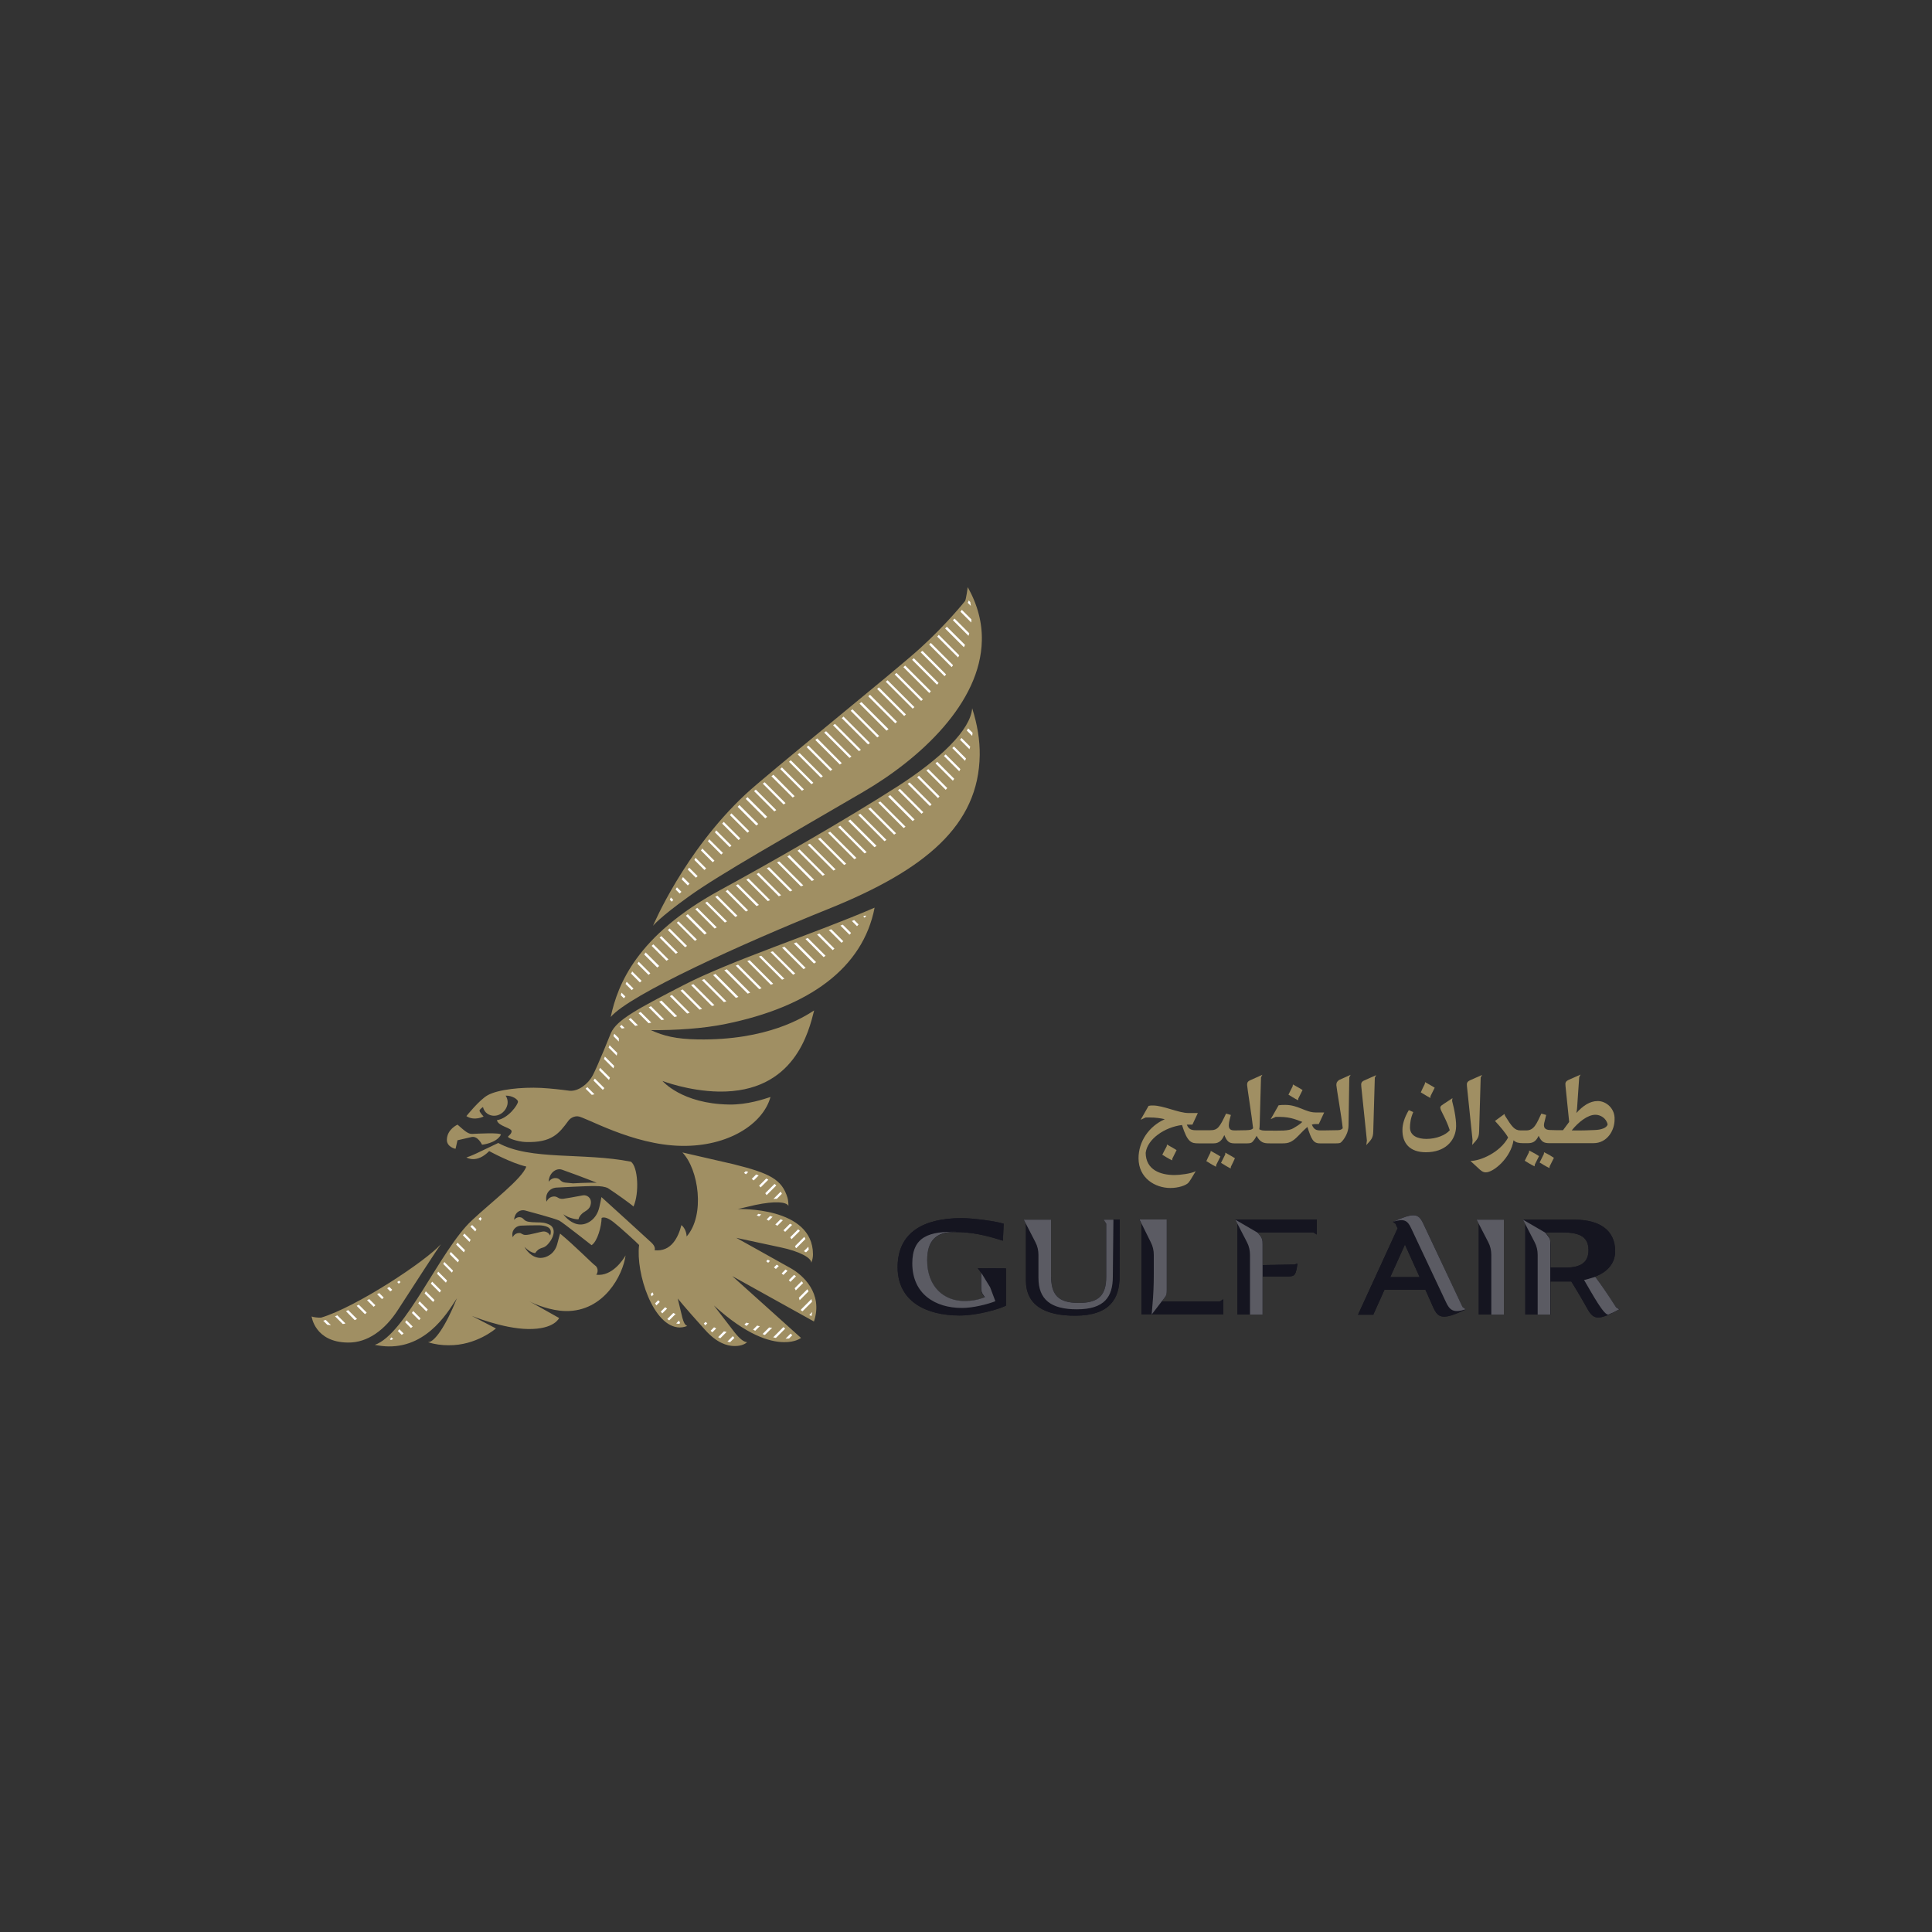 <?xml version="1.0" encoding="utf-8"?>
<!-- Generator: Adobe Illustrator 28.1.0, SVG Export Plug-In . SVG Version: 6.00 Build 0)  -->
<svg version="1.1" id="Layer_1" xmlns="http://www.w3.org/2000/svg" xmlns:xlink="http://www.w3.org/1999/xlink" x="0px" y="0px"
	 viewBox="0 0 1000 1000" style="enable-background:new 0 0 1000 1000;" xml:space="preserve">
<rect x="0" y="0" width="1000" height="1000" fill="#333333" stroke="none"/>
<style type="text/css">
	.st0{fill:#151520;}
	.st1{fill:#A08F63;}
	.st2{fill:#FFFFFF;}
	.st3{fill:#5B5B63;}
</style>
<g>
	<path class="st0" d="M572.6,633.4v27.4c0,9.5-3.8,13.6-14.2,13.6c-11.1,0-14.4-4.5-14.4-14.3v-28.8h-14.1l1.1,2.1v29.3
		c0,12.7,9.5,18.3,25.4,18.3c18.1,0,23.1-8.9,23.1-20.3l0.1-29.5h-8.2L572.6,633.4z M601.2,673.7l1.5-1.9c1-1.2,1.1-2.1,1.1-4.3
		v-36.3h-14.1l1.1,2.1v47h42.4v-7.8l-1.8,1.1H601.2z M507.8,658.8v7.3c0,2.2,0.2,3.1,1.1,4.3l0.8,1.1c-3.4,1.4-7,2-10.6,2
		c-10.6,0-19.3-7.3-19.3-21.2c0-9.6,4.2-14.6,14.3-14.6c8.8,0,16,1.6,25,4.5l0.4-8.8c-3.9-1.3-15.8-2.9-21.8-2.9
		c-19.4,0-33.1,7.2-33.1,25.4c0,17.8,14.9,25,32.1,25c9.4,0,20.7-3.4,24-5.1v-19.3l-14.6-0.1L507.8,658.8z M836.4,676.6
		c-3.6-5.5-7.8-11.9-10.8-15.8c6.8-2.6,10.4-7.2,10.4-13.2c0-10.7-7.8-16.3-21.1-16.3h-26.5l1.1,2.1v47h13v-17.1h10.8
		c2.9,4.6,6.3,10.4,8.5,14.4c3.1,5.4,5.5,5.9,16.4,0L836.4,676.6z M810.3,656.1h-7.8v-12c0-2.2-0.2-3.1-1.1-4.3l-1.5-1.9h8.8
		c9.6,0,13.5,2.7,13.5,9.2C822.2,652.7,819.1,656.1,810.3,656.1 M736.6,633.2c-2.5-5.3-4.9-5.5-15.6-0.8l1.3,1l1.1,2.4l-20.5,44.7
		h7.9l5.8-12.9h21.2l4,9c2.6,5.9,5.2,6.7,16.8,1.2l-1.6-1.2L736.6,633.2z M719.6,661l7.6-16.8l7.6,16.8H719.6z M765.4,633.4v47h13
		v-49.1h-14.1L765.4,633.4z M640.5,633.4v47h13v-19.7h13.3c3.7,0,3.9-1.1,4.8-6.7l-1.6,0.5l-16.5,0.3v-10.7c0-2.2-0.2-3.1-1.1-4.3
		l-1.5-1.9h28.9l1.8,1.1v-7.8h-42.2L640.5,633.4z"/>
	<path class="st1" d="M740.4,567.4c0.8-1.6,1.5-3,2.2-4.4c-1-0.6-2.4-1.5-5-2.9l-0.1,0.9c-0.8,1.6-1.5,3-2.1,4.4
		c1.5,0.9,3,1.9,5,2.9L740.4,567.4z"/>
	<path class="st1" d="M672,568.6c0.8-1.6,1.5-3,2.2-4.4c-1-0.6-2.4-1.5-5-2.9l-0.1,0.9c-0.8,1.6-1.5,3-2.2,4.4c1.5,0.9,3,1.9,5,2.9
		L672,568.6z"/>
	<path class="st1" d="M827,569.9c-4.2,0-7.7,2.5-11.1,6.2c0.2-0.7,0.3-1.5,0.4-2.6l1.1-16l0.7-1.3l-6.1,2.7
		c-1.7,0.8-1.9,1.5-1.7,3.2l1.9,18.6L809,585c-1.6,0-4.7,0-6.5-0.1l0,0c-4.1,0-3.5-2.8-3-4.5l0.8-3.3l-2.5-0.7
		c-2.5,5.3-3.8,8.7-7.8,8.7h-3c-3.1,0-4.5-2-8-7.6l-0.3-0.9l-4.9,3.6c2.4,2.6,5.6,6.3,6.8,8.6c-4.2,7.7-14.3,12.1-19.5,12.1l5,4.6
		c1.2,1,1.9,1.3,3,1.3c3.9,0,12.9-7.4,14.3-16.6c1.2,1.2,2.7,1.5,4.9,1.5h2.7c2.9,0,4.2-1.4,5.4-3.8c1.4,3,2.6,3.8,5.5,3.8h22.9
		c7,0,10.9-6.5,10.9-12.2C836,573.8,831.4,569.9,827,569.9 M825.4,584.9c-3.1,0.1-5.5,0.3-11.9,0.2c3.5-4.3,8.2-8.1,12.3-8.1
		c2.5,0,5.6,1.7,6.3,5C831.6,583.9,828.6,584.8,825.4,584.9"/>
	<path class="st1" d="M799.2,596.4C799.2,596.3,799.2,596.3,799.2,596.4l-0.1,0.9c-0.8,1.6-1.5,3-2.2,4.4c1.5,0.9,3,1.9,5.1,2.9h0
		l0.1-0.9c0.8-1.6,1.5-3,2.2-4.4C803.3,598.6,801.9,597.7,799.2,596.4L799.2,596.4z"/>
	<path class="st1" d="M691.7,561.7c0,1.1,2.7,16.4,3.3,22.3c-1,1-1.9,1-3.8,1l-6,0.1c-3.2,0-4.8,0.3-6.2-3c0.6-0.2,1.2-0.3,1.9-0.3
		h1.7l2.8-6l-4.5,0c-5.1,0-9-3.9-15.6-3.9c-1.4,0-2.2,0-3.5,0.2l-4.1,7.2l2.6-1.2c0.5,0,1,0,2,0c6.3,0,9.5,1.9,11.8,2.6
		c-1.6,1.5-3.2,2.4-4.7,3.3c-2.5,1.5-6.7,1.2-13.1,1.2c-2.5,0-3.4,0-4.5-0.7c0.1-0.6,0.2-1.3,0.2-2l0.7-24.9l0.7-1.3l-6,2.7
		c-1.7,0.7-1.9,1.4-1.9,2.6c0,1.1,2.5,16.6,3.1,22.4c-0.9,0.9-1.9,0.9-3.7,1l-5.6,0.1c-3.7,0.1-4-1.8-2.2-8l-2.5-0.7
		c-3.3,7-4.3,8.6-8.1,8.6h-7.6c-2.2,0-3.7-0.5-4.6-2.9h0.3h2.6l2.8-6l-4.9,0c-5,0-13-3.9-18.3-3.9c-0.8,0-1.5,0-2.3,0.2l-4.1,7.2
		l2.6-1.2c0.5,0,1,0,2,0c3.2,0,5.8,0.4,7.9,0.9c-8.3,3.7-13.6,11.6-13.6,20.2c0,10.3,8.6,15.4,16.5,15.4c4.1,0,8.1-1.3,9.4-2.8
		c0.8-1,1.7-2.5,3.7-5.9c-2.3,1.3-8.4,2-10.9,2c-7.3,0-14.9-2.6-15-11.5c0.9-7.2,9.9-13.3,18.8-14.4c2.8,9,4.8,9.5,8.5,9.5h7.9
		c2.8,0,4.3-1.6,5.5-4.3c1.3,3.1,2.3,4.3,5.2,4.3h6.7c1.5,0,2.2-0.3,2.6-0.7c0.7-0.7,1.5-1.8,2.2-3.2c2,3.6,3.8,3.9,6.8,3.9h6.7
		c2.9,0,4.8-0.5,8.1-3.9c2.1-2.2,3.5-3.6,4.7-4.6c2,6.2,3,8.5,6.4,8.5h8.6c1.5,0,2.2-0.2,2.6-0.7c1.5-1.5,3.7-4.8,3.7-8.6l0.4-24.9
		l0.7-1.3l-6,2.7C691.9,559.9,691.7,560.5,691.7,561.7"/>
	<path class="st1" d="M601.6,597.7c1.5,0.9,3,1.9,5.1,2.9l0.1-0.9c0.8-1.6,1.5-3,2.2-4.4c-1-0.6-2.4-1.5-5-2.9l-0.1,0.9
		C603,594.9,602.3,596.3,601.6,597.7"/>
	<path class="st1" d="M751.8,568.4l-4.7,3.1c-1.6,1-1.6,1.4-1.6,1.9c0,1.4,2.9,5.4,4.9,11.6c-2.1,2.5-6.9,4.5-12.1,4.5
		c-4.6,0-8.5-1.7-8.5-5.9c0-2,0.3-4.8,1.7-8l-2.3-1c-2.4,4-3.3,7.5-3.3,10.2c-0.1,6.8,3.7,11.6,12.1,11.6c10.1,0,14.9-5.9,15.6-12.1
		c0.4-3.5-0.7-9.7-2-14.5L751.8,568.4z"/>
	<path class="st1" d="M634.2,597.5c-0.8,1.6-1.5,3-2.2,4.4c1.5,0.9,3,1.9,5,2.9l0.1-0.9c0.8-1.6,1.5-3,2.1-4.4c-1-0.6-2.4-1.5-5-2.9
		L634.2,597.5z"/>
	<path class="st1" d="M791.5,595.5C791.5,595.4,791.5,595.4,791.5,595.5l-0.1,0.9c-0.8,1.6-1.5,3-2.2,4.4c1.5,0.9,3,1.9,5.1,2.9h0
		l0.1-0.9c0.8-1.6,1.5-3,2.2-4.4C795.6,597.7,794.2,596.9,791.5,595.5L791.5,595.5z"/>
	<path class="st1" d="M704.6,562.4l2.9,27.9l-0.3,2.4c2.9-3.1,3.5-3.9,3.6-7.2l0.8-27.7l0.7-1.3l-6.1,2.7
		C704.6,559.9,704.4,560.7,704.6,562.4"/>
	<path class="st1" d="M762,592.6c2.9-3.1,3.5-3.9,3.6-7.2l0.8-27.7l0.7-1.3l-6.1,2.7c-1.7,0.8-1.9,1.5-1.7,3.2l2.9,27.9L762,592.6z"
		/>
	<path class="st1" d="M626.5,596.6c-0.8,1.6-1.5,3-2.1,4.4c1.5,0.9,3,1.9,5,2.9l0.1-0.9c0.8-1.6,1.5-3,2.2-4.4c-1-0.6-2.4-1.5-5-2.9
		L626.5,596.6z"/>
	<path class="st1" d="M421.2,684L421.2,684L421.2,684 M166.2,682c-1.3,0.1-4.1-0.2-4.9-0.6c0,0,1.6,13.3,18.7,13.5
		c10.2,0.2,19.3-6.5,26.1-17.1c7.6-11.8,20.8-32.1,22.1-33.8C220.4,652.8,184.3,676.6,166.2,682 M269.4,634.4
		c0.7-0.1,6.3-0.2,9.1-0.2c2,0,6.7,0.3,6.6,3.5c0,0.6-0.1,1.2-0.4,1.8c-0.6-1.4-2.1-2.1-3.3-2.1c-1.3,0-7.4,1.9-9.4,1.8
		c-1.7,0-2-1-3.2-1c-2.6,0-3.4,2.2-3.4,2.2C264.5,637.2,266.6,634.7,269.4,634.4 M290.8,605.4c1,0.3,11.9,4.3,18.1,6.8
		c-2.5-0.1-5.3,0-8.2,0.1c-1.3,0.1-2.7,0.1-4.1,0.2c-2.1-0.2-3.8-0.4-4.1-0.4c-2.7-0.4-2.3-2-4.5-2.3c-2.6-0.4-4,1.9-4,1.9
		C284.1,607.3,287.7,604.4,290.8,605.4 M246.8,596.9c-1.2,0.6-2.5,1.1-3.7,1.6c-0.8,0.3-1.3,0.5-1.7,0.6c0.4,0.2,5.4,3.2,11.8-3.3
		c0,0,11.5,6.3,19.2,8c-2,6.2-18.1,18.4-28.2,27.9c-16.4,15.3-34.2,58.8-50.2,64.4c2.5,0.5,5.2,0.8,7.1,0.8
		c21.2,0.3,31.9-19.9,35.4-24.9c-5.9,14.7-11.8,22.9-15,22.7c3.7,1.2,7.3,1.6,10.6,1.6c14.5,0.2,24.6-8.7,24.6-8.7l-12.5-6.5
		c0,0,16,6.6,29.1,6.8c13.7,0.2,16.1-5.7,16.1-5.7l-15.5-8.7c2.9,1.6,11.3,5,18.9,5.1c19.8,0.3,29.6-18.6,31-28.8
		c-1.2,2.1-6.9,11-15.2,10c0.9-1,1.1-3.2-0.2-4.5c-0.1-0.1-0.2-0.2-0.4-0.3c-1.2-0.8-10.8-10.5-18.1-16.5c-0.5,1.9-0.8,2.7-1.5,5.5
		c-1.4,5.1-5.6,7.1-8.7,7.1c-4.7-0.1-7.5-4.3-8.2-5.7c2.2,2.2,4.1,3.1,5.5,3.2c1.1-1.6,2-2.2,3.5-2.7c0.9-0.2,1.9-0.7,2.7-1.5
		c0.3-0.3,3.3-3.3,3.4-6.8c0-1.7-0.8-3-2.2-3.7c-2.2-1.1-4-1.2-6.5-1.2c-3.9-0.1-5.5-0.3-6.6-1.4c-0.8-0.8-1.2-1.2-2.4-1.3
		c-1.8,0-2.8,1.4-2.8,1.4c0.2-3.1,2.1-5,4.7-5c0.4,0,0.8,0.1,1.2,0.2c1.3,0.4,14.8,3.9,17.5,5.2c1.6,0.8,16.7,12.7,16.7,12.7
		c3.1-2,5.1-9.8,5.2-14.1c1.2-0.6,3.3-0.1,6.2,2.2c3,2.3,12.1,10.6,13.2,11.8c-1.8,14.4,7.2,42.5,21,42.7c2.1,0,3.6-0.7,3.9-0.8
		c-1.3-0.6-1.8-1.8-2.5-4.2l-2.4-10c0,0,3.1,4,14.2,16.3c6,6.7,11.4,8.3,15.1,8.3c4.2,0.1,6.2-1.6,6.6-2c-1.7-0.1-3.7-1.6-6.5-5.1
		l-10.7-13.9c16.9,15.4,28.8,18.9,36.2,19c6.2,0.1,8.9-2.2,8.9-2.2l0,0L379,660.5l42.3,23.5c4.9-14.7-5.9-24.1-11.9-27.5
		c-6-3.4-28.3-15.8-28.3-15.8l22.8,4.9c10.1,2.1,16.1,5.5,16,8c0.7-1.5,0.9-3.2,0.9-4.4h0c-0.1-24.8-38.9-23.4-38.9-23.4l9-2.1
		c10.5-2.2,16.2-1.6,17.2,0.5c0-1.6-0.2-3.2-0.5-4.3l0,0c-2.9-9.4-9-12.6-27.9-17.3l-26.5-6.1c8.4,8.7,11.9,32.4,2.2,43.5
		c-0.1-2.5-1.2-4.7-2.7-5.9c-1.6,6.3-5.3,14-13.9,13c0.1-0.3,0.7-1.7-1.6-3.9c-4.8-4.5-20.3-18.5-25.9-23.6
		c-0.3,1.9-0.5,2.5-1.1,5.3c-1.5,6.4-6.4,9-9.9,8.9c-4.3-0.1-7.7-3.8-8.7-5.3c2.7,2.1,7.5,2.9,7.9,2.5c0.2-1.4,1.4-2.5,2.2-3.2
		c1.4-1.1,3.7-1.8,4.1-4.7c0.5-3.2-2.1-4.7-4-4.4c-4.3,0.8-9.3,1.7-10.3,1.8c-1.4,0.1-2.1-0.2-2.7-0.6c-0.6-0.3-1.2-0.7-2.3-0.6
		c-2.7,0.2-3.6,2.7-3.6,2.7c-1-4.1,1.6-7,5-7.3c0.6,0,15.8-0.9,20.1-0.8c2.8,0,5.1,0.3,6.7,1.1c3.7,2.4,11.6,8,13.2,9.5
		c3.1-7.1,2.3-20.5-1.3-23.2c-24.6-4.9-52-0.5-68.7-9.7C255.7,592.6,248.8,596,246.8,596.9 M231.3,589.9c-0.1,3.6,4,4.7,4.5,4.7
		l1-4.4c0,0,4.2-1,7.4-1.7c3.2-0.6,5.3,4,5.3,4s7.4-0.7,9.8-5.2c-0.3-1.2-12.4-0.5-14.7-0.4c-2.3,0.2-4.1-1.6-7.8-4.8
		C236.7,582.2,231.4,584.5,231.3,589.9 M353.6,510c-23.6,12.2-34.3,17.8-37.4,24.7c0,0-6.8,17-9.4,21.9c-2.6,4.8-7.5,8.2-11.8,8
		c-4.4-0.6-9.6-1.2-14.9-1.5c-10.2-0.5-22.4,0.8-27.7,3.8c-4.2,2.3-11,10.8-11,10.8c4.2,2.7,8.9,0.2,8.9,0.2s-2.2-2.3-2.1-3.1
		c0.1-0.4,0.7-1.1,1.8-1.8c0.6,2.8,3.1,4.7,6.2,4.5c3-0.2,5.7-2.6,6.4-5.6c0.4-1.8,0-3.5-0.9-4.8c3.5-0.1,6.4,2,6.4,3.1
		c0,1.6-5,8.7-10.9,9.6c0.7,3.3,7.9,3.9,7.6,5.9c-0.1,0.9-0.8,1.6-1.7,2.4c-1.1,0.9,4.8,2.8,8.8,3c13.8,0.5,17.5-4.5,22.3-11
		c1.1-1.5,3-2.4,4.8-2.3c3.7,0.1,28.1,14.9,53.8,15.3c24.2,0.4,42.2-11.4,46-25.3c-3.1,1-12,4.1-21.5,3.9
		c-24.5-0.4-34.4-12.2-34.4-12.2s13.3,5.2,29.1,5.5c39.5,0.6,46.7-31.5,49.4-42c-5.3,3.4-24.1,15.6-60.3,15
		c-11.3-0.2-17.6-1.8-24.2-4.8c12.7,0.1,27-0.8,38.7-3.2c43.1-8.8,71-28.8,77.1-60.2C422,483.1,378,497.3,353.6,510 M465.1,406.7
		c-27.4,17.6-66.6,40-92.7,54.2c-42.8,23.4-52.7,48.6-56.3,65.5c9.8-11.6,68.6-38.2,112.6-55.9c50.4-20.3,77.9-43.4,78.4-79.7
		c0.1-7.7-1.2-15.7-3.9-24.2C502.3,377.8,486.9,392.6,465.1,406.7 M500.9,303.9c0,0-0.9,6.6-1.4,7.2c-0.5,0.6-9.4,11.8-23.1,24.3
		c-13,11.9-80.5,66.2-90.6,75.8c-31.8,29.7-47.8,68-47.8,68c0,0,3.2-4.2,18.7-15.3c15.5-11.2,51.1-31.2,89.9-53.9
		c29.9-17.4,61-46.3,61.6-78.5C508.4,322.4,506.1,313.2,500.9,303.9"/>
	<path class="st2" d="M167.3,683.6l2.1,2.1c0.6,0.1,1.3,0.1,1.9,0.2l-2.7-2.7C168.2,683.3,167.7,683.5,167.3,683.6"/>
	<path class="st2" d="M178.8,685l-4.2-4.2c-0.4,0.2-0.8,0.4-1.2,0.5l4,4C177.9,685.3,178.3,685.2,178.8,685"/>
	<path class="st2" d="M184.8,682.7l-4.6-4.6c-0.4,0.2-0.8,0.4-1.1,0.6l4.5,4.6C184,683.1,184.4,682.9,184.8,682.7"/>
	<path class="st2" d="M201.8,693.1l0.5,0.5c0.4-0.2,0.8-0.3,1.2-0.5l-0.9-0.9C202.4,692.6,202.1,692.9,201.8,693.1"/>
	<path class="st2" d="M189.8,679.4l-4.1-4.1c-0.4,0.2-0.7,0.4-1.1,0.6l4.3,4.3C189.2,680,189.5,679.7,189.8,679.4"/>
	<path class="st2" d="M194.3,675.6l-3.2-3.2c-0.4,0.2-0.7,0.4-1.1,0.6l3.4,3.4C193.7,676.1,194,675.9,194.3,675.6"/>
	<path class="st2" d="M205.9,688.9l2,2c0.4-0.2,0.7-0.4,1-0.7l-2.2-2.2C206.5,688.3,206.2,688.7,205.9,688.9"/>
	<path class="st2" d="M198.6,671.6l-2.3-2.3c-0.4,0.2-0.7,0.4-1.1,0.6l2.5,2.5C198,672.2,198.4,671.9,198.6,671.6"/>
	<path class="st2" d="M209.7,684.4l3,3c0.3-0.3,0.6-0.5,0.9-0.8l-3.2-3.2C210.2,683.7,209.9,684,209.7,684.4"/>
	<path class="st2" d="M203,667.6l-1.5-1.5c-0.4,0.2-0.7,0.4-1.1,0.7l1.6,1.6C202.4,668.2,202.7,667.9,203,667.6"/>
	<path class="st2" d="M213.2,679.6l3.7,3.7c0.3-0.3,0.5-0.6,0.8-0.9l-3.8-3.8C213.7,678.9,213.4,679.2,213.2,679.6"/>
	<path class="st2" d="M207.3,663.6l-0.7-0.7c-0.3,0.2-0.7,0.4-1,0.7l0.8,0.8C206.7,664.2,207,663.9,207.3,663.6"/>
	<path class="st2" d="M216.5,674.6l4.2,4.2c0.2-0.3,0.5-0.6,0.7-1l-4.2-4.2C217,673.9,216.8,674.2,216.5,674.6"/>
	<path class="st2" d="M219.8,669.5l4.4,4.4c0.2-0.3,0.5-0.7,0.7-1l-4.5-4.5C220.2,668.8,220,669.2,219.8,669.5"/>
	<path class="st2" d="M223,664.4l4.6,4.6c0.2-0.3,0.4-0.7,0.7-1l-4.6-4.6C223.5,663.7,223.2,664.1,223,664.4"/>
	<path class="st2" d="M226.2,659.3l4.6,4.6c0.2-0.4,0.4-0.7,0.6-1.1l-4.6-4.6C226.6,658.6,226.4,658.9,226.2,659.3"/>
	<path class="st2" d="M229.4,654.2l4.5,4.5c0.2-0.3,0.4-0.7,0.6-1c0,0,0,0,0,0l-4.5-4.5C229.9,653.5,229.6,653.8,229.4,654.2"/>
	<path class="st2" d="M232.7,649.1l4.3,4.3c0.2-0.4,0.4-0.7,0.6-1.1l-4.3-4.3C233.2,648.4,232.9,648.8,232.7,649.1"/>
	<path class="st2" d="M236.1,644.2l4,4c0.2-0.4,0.4-0.7,0.6-1.1l-3.9-3.9C236.6,643.5,236.3,643.9,236.1,644.2"/>
	<path class="st2" d="M239.6,639.4l3.4,3.4c0.2-0.4,0.4-0.7,0.6-1.1l-3.2-3.2C240.1,638.8,239.9,639.1,239.6,639.4"/>
	<path class="st2" d="M243.5,634.9l2.5,2.5c0.2-0.4,0.4-0.8,0.6-1.1l-2.2-2.2C244,634.3,243.7,634.6,243.5,634.9"/>
	<path class="st2" d="M247.7,630.9l1,1c0.2-0.4,0.4-0.8,0.6-1.2l-0.7-0.7C248.3,630.3,248,630.6,247.7,630.9"/>
	<path class="st2" d="M303.1,563.5l3.2,3.2c0.5-0.1,0.9-0.2,1.4-0.3l-3.7-3.7C303.7,563,303.4,563.3,303.1,563.5"/>
	<path class="st2" d="M307.2,559.3l4.8,4.8c0.3-0.3,0.6-0.6,0.8-0.9l-4.9-4.9C307.6,558.6,307.4,559,307.2,559.3"/>
	<path class="st2" d="M310.1,553.9l5.1,5.1c0.2-0.4,0.3-0.8,0.5-1.2l-5.1-5.1C310.4,553.1,310.2,553.5,310.1,553.9"/>
	<path class="st2" d="M312.6,548.1l4.9,4.9c0.1-0.4,0.3-0.9,0.4-1.3l-4.8-4.8C312.9,547.3,312.8,547.7,312.6,548.1"/>
	<path class="st2" d="M315,542.2l4.2,4.2c0.1-0.5,0.2-1,0.3-1.4l-4-4C315.4,541.4,315.2,541.8,315,542.2"/>
	<path class="st2" d="M317.8,535.4c0,0.1-0.2,0.4-0.3,0.9l2.8,2.8c0-0.6,0-1.2,0-1.7l-2.3-2.3C317.9,535.2,317.8,535.3,317.8,535.4"
		/>
	<path class="st2" d="M320.8,531.3l1.1,1.1c0.4-0.1,0.9-0.2,1.4-0.3l-1.6-1.6C321.4,530.8,321.1,531.1,320.8,531.3"/>
	<path class="st2" d="M325.4,527.6l3.4,3.4c0.3-0.1,0.6-0.1,0.8-0.2c0.2,0,0.4-0.1,0.6-0.1l-3.8-3.8
		C326.1,527.2,325.8,527.4,325.4,527.6"/>
	<path class="st2" d="M321.3,515.1l1.6,1.6c0.3-0.3,0.6-0.6,0.8-0.9l-2-2C321.6,514.3,321.4,514.7,321.3,515.1"/>
	<path class="st2" d="M330.5,524.4l5.2,5.2c0.5-0.1,0.9-0.2,1.4-0.3l-5.5-5.5C331.2,524,330.9,524.2,330.5,524.4"/>
	<path class="st2" d="M335.8,521.4l6.6,6.6c0.5-0.1,0.9-0.2,1.4-0.3l-6.9-6.9C336.6,521,336.2,521.2,335.8,521.4"/>
	<path class="st2" d="M323.8,509.3l3.2,3.2c0.3-0.3,0.6-0.6,0.9-0.8l-3.5-3.5C324.1,508.6,323.9,508.9,323.8,509.3"/>
	<path class="st2" d="M341.2,518.5l7.9,7.9c0.4-0.1,0.9-0.2,1.4-0.4l-8.1-8.1C342,518.1,341.6,518.3,341.2,518.5"/>
	<path class="st2" d="M326.6,503.9l4.6,4.6c0.3-0.3,0.6-0.5,0.9-0.8l-4.9-4.9C327.1,503.2,326.9,503.5,326.6,503.9"/>
	<path class="st2" d="M329.9,498.8l5.8,5.8c0.3-0.3,0.6-0.5,0.9-0.8l-6-6C330.4,498.1,330.1,498.5,329.9,498.8"/>
	<path class="st2" d="M346.7,515.6l9,9c0.4-0.1,0.9-0.3,1.3-0.4l-9.2-9.2C347.4,515.2,347,515.4,346.7,515.6"/>
	<path class="st2" d="M352.2,512.7l9.9,9.9c0.4-0.1,0.9-0.3,1.3-0.4l-10.1-10.1C352.9,512.4,352.5,512.6,352.2,512.7"/>
	<path class="st2" d="M333.4,494l6.8,6.8c0.3-0.3,0.6-0.5,1-0.8l-7-7C333.9,493.4,333.7,493.7,333.4,494"/>
	<path class="st2" d="M337.3,489.6l7.7,7.7c0.3-0.2,0.6-0.5,1-0.7l-7.8-7.8C337.8,489,337.6,489.3,337.3,489.6"/>
	<path class="st2" d="M357.7,509.9l10.8,10.8c0.4-0.1,0.9-0.3,1.3-0.4l-10.9-10.9C358.4,509.6,358,509.8,357.7,509.9"/>
	<path class="st2" d="M341.4,485.3l8.4,8.4c0.3-0.2,0.7-0.5,1-0.7l-8.5-8.5C342,484.8,341.7,485.1,341.4,485.3"/>
	<path class="st2" d="M363.3,507.3l11.4,11.4c0.4-0.1,0.9-0.3,1.3-0.4l-11.5-11.5C364.1,506.9,363.7,507.1,363.3,507.3"/>
	<path class="st2" d="M369.1,504.7l11.8,11.8c0.4-0.2,0.9-0.3,1.3-0.5l-11.9-11.9C369.9,504.4,369.5,504.5,369.1,504.7"/>
	<path class="st2" d="M345.7,481.4l8.9,8.9c0.3-0.2,0.7-0.5,1-0.7l-9-9C346.3,480.8,346,481.1,345.7,481.4"/>
	<path class="st2" d="M374.9,502.2l12.1,12.1c0.4-0.2,0.8-0.3,1.3-0.5l-12.1-12.1C375.7,501.9,375.3,502.1,374.9,502.2"/>
	<path class="st2" d="M350.3,477.6l9.4,9.4c0.3-0.2,0.7-0.5,1-0.7l-9.5-9.4C350.9,477.1,350.6,477.3,350.3,477.6"/>
	<path class="st2" d="M346.7,465.7l1,1c0.3-0.3,0.5-0.6,0.8-0.9l-1.3-1.3C347.1,464.9,346.9,465.3,346.7,465.7"/>
	<path class="st2" d="M355,474l9.7,9.7c0.3-0.2,0.7-0.4,1.1-0.7l-9.8-9.8C355.7,473.5,355.3,473.7,355,474"/>
	<path class="st2" d="M380.8,499.8L393,512c0.4-0.2,0.8-0.3,1.2-0.5l-12.2-12.2C381.7,499.5,381.2,499.7,380.8,499.8"/>
	<path class="st2" d="M349.7,460.4l2.1,2.1c0.3-0.3,0.6-0.6,0.9-0.9l-2.3-2.3C350.1,459.6,349.9,460,349.7,460.4"/>
	<path class="st2" d="M386.8,497.5l12.2,12.2c0.4-0.2,0.8-0.3,1.2-0.5L388,497C387.6,497.1,387.2,497.3,386.8,497.5"/>
	<path class="st2" d="M359.9,470.6l10,10c0.4-0.2,0.7-0.4,1.1-0.6l-10.1-10.1C360.6,470.1,360.2,470.4,359.9,470.6"/>
	<path class="st2" d="M352.8,455.1l3.2,3.2c0.3-0.3,0.6-0.6,0.9-0.9l-3.4-3.4C353.2,454.4,353,454.8,352.8,455.1"/>
	<path class="st2" d="M365,467.3l10.2,10.2c0.4-0.2,0.7-0.4,1.1-0.6L366,466.7C365.7,466.9,365.3,467.1,365,467.3"/>
	<path class="st2" d="M392.8,495.1l12,12c0.4-0.2,0.8-0.4,1.2-0.5L394,494.7C393.6,494.8,393.2,495,392.8,495.1"/>
	<path class="st2" d="M356,450.1l4.2,4.2c0.3-0.3,0.6-0.5,0.9-0.8l-4.4-4.4C356.5,449.4,356.2,449.7,356,450.1"/>
	<path class="st2" d="M398.8,492.8l11.7,11.7c0.4-0.2,0.8-0.4,1.1-0.6L400,492.4C399.6,492.5,399.2,492.7,398.8,492.8"/>
	<path class="st2" d="M370.2,464.2l10.4,10.4c0.4-0.2,0.7-0.4,1.1-0.6l-10.4-10.4C370.9,463.8,370.6,464,370.2,464.2"/>
	<path class="st2" d="M404.8,490.5l11.1,11.1c0.4-0.2,0.8-0.4,1.1-0.6l-11-11C405.7,490.2,405.2,490.4,404.8,490.5"/>
	<path class="st2" d="M375.6,461.3l10.5,10.5c0.4-0.2,0.8-0.4,1.1-0.6l-10.6-10.6C376.3,460.9,375.9,461.1,375.6,461.3"/>
	<path class="st2" d="M359.4,445.1l5.2,5.2c0.3-0.3,0.6-0.5,0.9-0.8L360,444C359.8,444.4,359.6,444.7,359.4,445.1"/>
	<path class="st2" d="M362.8,440.2l6.1,6.1c0.3-0.3,0.6-0.5,0.9-0.8l-6.3-6.3C363.3,439.5,363,439.9,362.8,440.2"/>
	<path class="st2" d="M411.6,488c-0.2,0.1-0.5,0.2-0.7,0.3l10.4,10.4c0.4-0.2,0.7-0.4,1.1-0.7l-10.2-10.2
		C411.9,487.9,411.8,487.9,411.6,488"/>
	<path class="st2" d="M380.9,458.3l10.7,10.7c0.4-0.2,0.8-0.4,1.2-0.6L382,457.7C381.7,457.9,381.3,458.1,380.9,458.3"/>
	<path class="st2" d="M366.4,435.4l6.9,6.9c0.3-0.3,0.6-0.5,0.9-0.8l-7.1-7.1C366.9,434.8,366.6,435.1,366.4,435.4"/>
	<path class="st2" d="M386.3,455.3l11.1,11.1c0.4-0.2,0.8-0.3,1.2-0.5l-11.2-11.2C387,454.9,386.6,455.1,386.3,455.3"/>
	<path class="st2" d="M416.9,486l9.4,9.4c0.3-0.2,0.7-0.5,1-0.7l-9.2-9.2C417.7,485.7,417.3,485.8,416.9,486"/>
	<path class="st2" d="M370,430.8l7.7,7.7c0.3-0.3,0.6-0.5,0.9-0.8l-7.9-7.9C370.5,430.2,370.3,430.5,370,430.8"/>
	<path class="st2" d="M422.9,483.7l8.1,8.1c0.3-0.3,0.6-0.5,0.9-0.8l-7.8-7.8C423.8,483.4,423.4,483.5,422.9,483.7"/>
	<path class="st2" d="M391.6,452.4l11.5,11.5c0.4-0.2,0.8-0.3,1.2-0.5l-11.6-11.6C392.3,452,392,452.2,391.6,452.4"/>
	<path class="st2" d="M396.9,449.4l12,12c0.4-0.2,0.8-0.3,1.2-0.5l-12-12C397.7,449,397.3,449.2,396.9,449.4"/>
	<path class="st2" d="M429,481.4l6.6,6.6c0.3-0.3,0.6-0.6,0.9-0.8l-6.2-6.2C429.8,481.1,429.4,481.2,429,481.4"/>
	<path class="st2" d="M373.8,426.3l8.5,8.5c0.3-0.3,0.6-0.5,0.9-0.8l-8.6-8.6C374.4,425.6,374.1,426,373.8,426.3"/>
	<path class="st2" d="M402.2,446.4l12.4,12.4c0.4-0.2,0.8-0.4,1.2-0.5l-12.4-12.4C403,445.9,402.6,446.2,402.2,446.4"/>
	<path class="st2" d="M377.8,421.9l9.1,9.1c0.3-0.3,0.6-0.5,0.9-0.8l-9.2-9.2C378.3,421.3,378,421.6,377.8,421.9"/>
	<path class="st2" d="M435,479.1l4.7,4.7c0.3-0.3,0.6-0.6,0.8-0.9l-4.3-4.3C435.8,478.8,435.4,478.9,435,479.1"/>
	<path class="st2" d="M440.9,476.7l2.7,2.7c0.3-0.3,0.5-0.6,0.8-0.9l-2.3-2.3C441.7,476.4,441.3,476.6,440.9,476.7"/>
	<path class="st2" d="M407.5,443.3l12.7,12.7c0.4-0.2,0.8-0.4,1.2-0.6l-12.8-12.8C408.3,442.9,407.9,443.1,407.5,443.3"/>
	<path class="st2" d="M381.8,417.6l9.7,9.7c0.3-0.3,0.6-0.5,1-0.8l-9.8-9.8C382.4,417,382.1,417.3,381.8,417.6"/>
	<path class="st2" d="M446.8,474.3l0.7,0.7c0.3-0.3,0.5-0.6,0.8-0.9l-0.2-0.2C447.7,474,447.2,474.1,446.8,474.3"/>
	<path class="st2" d="M386,413.5l10.1,10.1c0.3-0.3,0.6-0.5,1-0.8l-10.2-10.2C386.6,412.9,386.3,413.2,386,413.5"/>
	<path class="st2" d="M412.8,440.3l13,13c0.4-0.2,0.8-0.4,1.1-0.6l-13.1-13.1C413.6,439.9,413.2,440.1,412.8,440.3"/>
	<path class="st2" d="M418.1,437.3l13.3,13.3c0.4-0.2,0.8-0.4,1.1-0.6l-13.3-13.3C418.8,436.8,418.5,437,418.1,437.3"/>
	<path class="st2" d="M390.3,409.5l10.5,10.5c0.3-0.2,0.6-0.5,1-0.7l-10.6-10.6C390.9,409,390.6,409.2,390.3,409.5"/>
	<path class="st2" d="M394.8,405.6l10.8,10.8c0.3-0.2,0.7-0.5,1-0.7l-10.8-10.8C395.4,405.1,395.1,405.4,394.8,405.6"/>
	<path class="st2" d="M423.4,434.2l13.5,13.5c0.4-0.2,0.8-0.4,1.1-0.6l-13.5-13.5C424.1,433.8,423.7,434,423.4,434.2"/>
	<path class="st2" d="M399.3,401.8l11,11c0.3-0.2,0.7-0.5,1-0.7L400.3,401C399.9,401.3,399.6,401.6,399.3,401.8"/>
	<path class="st2" d="M428.6,431.1l13.6,13.6c0.4-0.2,0.7-0.4,1.1-0.6l-13.6-13.6C429.3,430.7,429,430.9,428.6,431.1"/>
	<path class="st2" d="M403.8,398l11.3,11.3c0.3-0.2,0.7-0.5,1-0.7l-11.4-11.4C404.5,397.5,404.2,397.8,403.8,398"/>
	<path class="st2" d="M433.8,428l13.7,13.7c0.4-0.2,0.7-0.4,1.1-0.6l-13.7-13.7C434.6,427.6,434.2,427.8,433.8,428"/>
	<path class="st2" d="M408.4,394.3l11.6,11.6c0.3-0.2,0.7-0.5,1-0.7l-11.7-11.7C409,393.7,408.7,394,408.4,394.3"/>
	<path class="st2" d="M439,424.9l13.6,13.6c0.4-0.2,0.7-0.4,1.1-0.7l-13.6-13.6C439.8,424.5,439.4,424.7,439,424.9"/>
	<path class="st2" d="M412.9,390.5l12,12c0.3-0.2,0.7-0.5,1-0.7l-12-12C413.6,390,413.2,390.2,412.9,390.5"/>
	<path class="st2" d="M444.2,421.8l13.6,13.6c0.3-0.2,0.7-0.4,1-0.7l-13.5-13.5C444.9,421.4,444.6,421.6,444.2,421.8"/>
	<path class="st2" d="M417.5,386.7l12.3,12.3c0.3-0.2,0.7-0.5,1-0.7l-12.4-12.4C418.1,386.2,417.8,386.5,417.5,386.7"/>
	<path class="st2" d="M449.4,418.6l13.4,13.4c0.3-0.2,0.7-0.5,1-0.7L450.5,418C450.1,418.2,449.8,418.4,449.4,418.6"/>
	<path class="st2" d="M422,383l12.7,12.7c0.3-0.2,0.7-0.5,1-0.7L423,382.2C422.7,382.4,422.4,382.7,422,383"/>
	<path class="st2" d="M454.6,415.5l13.1,13.1c0.3-0.2,0.7-0.5,1-0.7l-13-13C455.3,415,454.9,415.2,454.6,415.5"/>
	<path class="st2" d="M459.7,412.3l12.7,12.7c0.3-0.3,0.6-0.5,1-0.8l-12.6-12.6C460.4,411.8,460,412,459.7,412.3"/>
	<path class="st2" d="M426.6,379.2l13.1,13.1c0.3-0.2,0.7-0.5,1-0.7l-13.1-13.1C427.2,378.7,426.9,378.9,426.6,379.2"/>
	<path class="st2" d="M431.2,375.4l13.4,13.4c0.3-0.2,0.7-0.5,1-0.7l-13.4-13.4C431.8,374.9,431.5,375.2,431.2,375.4"/>
	<path class="st2" d="M464.8,409l12.2,12.2c0.3-0.3,0.6-0.5,0.9-0.8l-12.1-12.1C465.5,408.6,465.1,408.8,464.8,409"/>
	<path class="st2" d="M435.7,371.7l13.6,13.6c0.3-0.2,0.7-0.5,1-0.7l-13.7-13.7C436.4,371.2,436,371.4,435.7,371.7"/>
	<path class="st2" d="M469.8,405.7l11.5,11.5c0.3-0.3,0.6-0.6,0.9-0.8l-11.4-11.4C470.5,405.3,470.1,405.5,469.8,405.7"/>
	<path class="st2" d="M474.7,402.3l10.8,10.8c0.3-0.3,0.6-0.6,0.8-0.9l-10.7-10.7C475.4,401.9,475,402.1,474.7,402.3"/>
	<path class="st2" d="M440.3,367.9l13.8,13.8c0.3-0.3,0.6-0.5,1-0.7l-13.9-13.9C440.9,367.4,440.6,367.7,440.3,367.9"/>
	<path class="st2" d="M479.5,398.8l10,10c0.3-0.3,0.5-0.6,0.8-0.9l-9.8-9.8C480.1,398.3,479.8,398.6,479.5,398.8"/>
	<path class="st2" d="M444.9,364.2l14,14c0.3-0.3,0.6-0.5,1-0.8l-14-14C445.5,363.6,445.2,363.9,444.9,364.2"/>
	<path class="st2" d="M484.2,395.1l9,9c0.2-0.3,0.5-0.7,0.7-1l-8.8-8.8C484.8,394.6,484.5,394.9,484.2,395.1"/>
	<path class="st2" d="M449.4,360.4l14,14c0.3-0.3,0.6-0.5,0.9-0.8l-14-14C450,359.9,449.7,360.1,449.4,360.4"/>
	<path class="st2" d="M454,356.6l14,14c0.3-0.3,0.6-0.5,0.9-0.8l-14-14C454.6,356.1,454.3,356.4,454,356.6"/>
	<path class="st2" d="M488.6,391.3l7.9,7.9c0.2-0.4,0.4-0.7,0.6-1.1l-7.6-7.6C489.2,390.7,488.9,391,488.6,391.3"/>
	<path class="st2" d="M458.5,352.9l13.9,13.9c0.3-0.3,0.6-0.5,0.9-0.8l-13.9-13.9C459.1,352.3,458.8,352.6,458.5,352.9"/>
	<path class="st2" d="M492.9,387.2l6.6,6.6c0.2-0.4,0.3-0.8,0.5-1.2l-6.2-6.2C493.4,386.6,493.2,386.9,492.9,387.2"/>
	<path class="st2" d="M496.9,382.9l4.9,4.9c0.1-0.4,0.2-0.9,0.4-1.3l-4.5-4.5C497.4,382.2,497.1,382.6,496.9,382.9"/>
	<path class="st2" d="M463.1,349.1l13.7,13.7c0.3-0.3,0.6-0.6,0.9-0.8L464,348.3C463.7,348.6,463.4,348.8,463.1,349.1"/>
	<path class="st2" d="M467.6,345.3l13.4,13.4c0.3-0.3,0.6-0.6,0.8-0.9l-13.3-13.3C468.2,344.8,467.9,345,467.6,345.3"/>
	<path class="st2" d="M500.4,378.1l2.8,2.8c0.1-0.5,0.1-1,0.2-1.6l-2.3-2.3C500.9,377.4,500.7,377.8,500.4,378.1"/>
	<path class="st2" d="M472.1,341.5l12.9,12.9c0.3-0.3,0.5-0.6,0.8-0.9L473,340.7C472.7,340.9,472.4,341.2,472.1,341.5"/>
	<path class="st2" d="M476.5,337.6l12.4,12.4c0.3-0.3,0.5-0.6,0.8-0.9l-12.2-12.2C477.2,337,476.9,337.3,476.5,337.6"/>
	<path class="st2" d="M480.9,333.6l11.7,11.7c0.2-0.3,0.5-0.7,0.7-1l-11.5-11.5C481.5,333,481.2,333.3,480.9,333.6"/>
	<path class="st2" d="M485.1,329.5l10.8,10.8c0.2-0.4,0.4-0.7,0.6-1.1l-10.6-10.6C485.7,328.9,485.4,329.2,485.1,329.5"/>
	<path class="st2" d="M489.2,325.3l9.7,9.7c0.2-0.4,0.4-0.8,0.6-1.2l-9.4-9.4C489.8,324.7,489.5,325,489.2,325.3"/>
	<path class="st2" d="M493.2,321l8.1,8.1c0.1-0.4,0.3-0.9,0.4-1.3l-7.6-7.6C493.8,320.4,493.5,320.7,493.2,321"/>
	<path class="st2" d="M497.1,316.6l5.6,5.6c0.1-0.5,0.1-1.1,0.1-1.6l-5-5C497.7,316,497.4,316.3,497.1,316.6"/>
	<path class="st2" d="M501.4,310.8c-0.2,0.7-0.4,1-0.5,1.2l1.6,1.6c-0.1-0.7-0.2-1.4-0.3-2L501.4,310.8z"/>
	<path class="st2" d="M420,681.2L420,681.2c0.2-0.8,0.3-1.5,0.4-2.1l-1.5,1.5L420,681.2z"/>
	<path class="st2" d="M410.1,691.1l-0.9-0.8l-2.6,2.6c0.7,0,1.3-0.1,1.8-0.1L410.1,691.1z"/>
	<path class="st2" d="M405.5,686.9l-5.3,5.3c0.5,0.1,1,0.2,1.4,0.3l4.8-4.8L405.5,686.9z"/>
	<path class="st2" d="M414.6,678.3l0.4,0.2l0.4,0.2l4.9-4.9c-0.1-0.5-0.2-1-0.3-1.4l-5.4,5.4C414.6,677.9,414.6,678.1,414.6,678.3"
		/>
	<path class="st2" d="M413.9,673l4.6-4.6c-0.2-0.4-0.4-0.7-0.6-1.1l-4.4,4.4C413.6,672.1,413.8,672.6,413.9,673"/>
	<path class="st2" d="M398.1,687.1l-3.4,3.4c0.4,0.2,0.8,0.3,1.2,0.5l3.8-3.8C399.2,687.2,398.6,687.2,398.1,687.1"/>
	<path class="st2" d="M411.9,667.9l3.8-3.8c-0.3-0.3-0.5-0.6-0.8-0.9l-3.6,3.6C411.5,667.2,411.7,667.5,411.9,667.9"/>
	<path class="st2" d="M391.9,686.1l-2.1,2.1c0.4,0.2,0.8,0.4,1.1,0.6l2.4-2.4C392.8,686.4,392.4,686.3,391.9,686.1"/>
	<path class="st2" d="M408.3,662.6c0.3,0.3,0.5,0.6,0.8,0.9l2.9-2.9c-0.3-0.3-0.7-0.5-1-0.7L408.3,662.6z"/>
	<path class="st2" d="M386.3,684.6l-1,1c0.4,0.2,0.7,0.4,1.1,0.7l1.3-1.3C387.2,684.9,386.7,684.7,386.3,684.6"/>
	<path class="st2" d="M377.9,694.7l2.2-2.2c-0.3-0.3-0.5-0.6-0.8-0.9l-2.8,2.8C377,694.5,377.5,694.6,377.9,694.7"/>
	<path class="st2" d="M406.6,657.1l-2,2c0.1,0.1,0.2,0.2,0.3,0.3c0.2,0.2,0.4,0.3,0.6,0.5l2.1-2.1
		C407.4,657.6,407,657.4,406.6,657.1"/>
	<path class="st2" d="M372.8,692.7l3.3-3.3c-0.5-0.1-0.9-0.2-1.4-0.3l-3,3C372.1,692.3,372.4,692.5,372.8,692.7"/>
	<path class="st2" d="M417.2,648.2l1.4-1.4c-0.1-0.5-0.1-1-0.2-1.5l-2.3,2.3C416.5,647.8,416.9,648,417.2,648.2"/>
	<path class="st2" d="M370.7,687.6c-0.4-0.2-0.8-0.4-1.1-0.6l-1.8,1.8c0.3,0.3,0.6,0.6,0.9,0.8L370.7,687.6z"/>
	<path class="st2" d="M402,654.6l-1.4,1.4c0.3,0.3,0.6,0.5,1,0.8l1.5-1.5C402.8,655,402.4,654.8,402,654.6"/>
	<path class="st2" d="M411.9,645.9L411.9,645.9c0.1,0.1,0.2,0.1,0.3,0.1l4.7-4.7c-0.2-0.4-0.4-0.7-0.6-1.1l-4.8,4.8
		C411.7,645.3,411.8,645.6,411.9,645.9"/>
	<path class="st2" d="M366.1,684.9c-0.3-0.2-0.6-0.4-0.9-0.7l-0.9,0.9c0.3,0.3,0.5,0.6,0.8,0.9L366.1,684.9
		C366.2,684.9,366.2,684.9,366.1,684.9"/>
	<path class="st2" d="M397.4,652l-0.8,0.8c0.3,0.3,0.6,0.5,1,0.8l0.9-0.9C398.2,652.4,397.8,652.2,397.4,652"/>
	<path class="st2" d="M409.7,641.4l4.3-4.3c-0.1-0.1-0.2-0.3-0.4-0.4c-0.2-0.2-0.3-0.3-0.5-0.4l-4.1,4.1
		C409.3,640.8,409.5,641.1,409.7,641.4"/>
	<path class="st2" d="M408.9,633.4l-3.4,3.4c0.3,0.3,0.6,0.5,0.9,0.8l3.6-3.6C409.7,633.8,409.3,633.6,408.9,633.4"/>
	<path class="st2" d="M351.6,685.2l0.4-0.4c-0.2-0.4-0.3-0.8-0.5-1.3l-1.5,1.5C350.6,685.2,351.1,685.2,351.6,685.2"/>
	<path class="st2" d="M404,631.1l-2.7,2.7c0.4,0.2,0.7,0.4,1,0.7l2.9-2.9C404.9,631.4,404.5,631.3,404,631.1"/>
	<path class="st2" d="M349.7,680.1c-0.4-0.1-0.8-0.3-1.2-0.5l-3.1,3.1c0.3,0.3,0.6,0.5,1,0.7L349.7,680.1z"/>
	<path class="st2" d="M398.6,629.4l-1.8,1.8c0.4,0.2,0.8,0.4,1.1,0.6l2-2C399.5,629.7,399,629.6,398.6,629.4"/>
	<path class="st2" d="M392.5,628.3l-0.8,0.8c0.4,0.1,0.8,0.3,1.2,0.5l1.1-1C393.5,628.5,393,628.4,392.5,628.3"/>
	<path class="st2" d="M344.3,676.6l-2.3,2.3c0.3,0.3,0.5,0.6,0.8,0.9l2.5-2.5C344.9,677.1,344.6,676.9,344.3,676.6"/>
	<path class="st2" d="M402.1,620.5l2.6-2.6c-0.2-0.4-0.4-0.8-0.6-1.1l-3.8,3.8C400.9,620.5,401.5,620.5,402.1,620.5"/>
	<path class="st2" d="M340.7,673l-1.6,1.6c0.2,0.4,0.4,0.7,0.6,1.1l1.8-1.8C341.3,673.6,341,673.3,340.7,673"/>
	<path class="st2" d="M396.8,618.6l5-5c-0.3-0.3-0.6-0.6-0.9-0.8l-4.8,4.8C396.3,617.9,396.6,618.3,396.8,618.6"/>
	<path class="st2" d="M337.7,668.9l-0.9,0.9c0.2,0.4,0.3,0.8,0.5,1.2l1-1C338.1,669.6,337.9,669.2,337.7,668.9"/>
	<path class="st2" d="M393.7,614.6l4-4c-0.4-0.2-0.7-0.4-1.1-0.6l-3.7,3.7C393.2,614,393.4,614.3,393.7,614.6"/>
	<path class="st2" d="M390.1,611l2.6-2.6c-0.4-0.1-0.8-0.3-1.3-0.5l-2.3,2.3C389.5,610.5,389.8,610.7,390.1,611"/>
	<path class="st2" d="M387.3,606.6c-0.4-0.1-0.9-0.3-1.3-0.4l-0.9,0.9c0.3,0.2,0.7,0.5,1,0.7L387.3,606.6z"/>
	<path class="st0" d="M572.6,633.4v27.4c0,9.5-3.8,13.6-14.2,13.6c-11.1,0-14.4-4.5-14.4-14.3v-28.8h-14.1l1.1,2.1v29.3
		c0,12.7,9.5,18.3,25.4,18.3c18.1,0,23.1-8.9,23.1-20.3l0.1-29.5h-8.2L572.6,633.4z M601.2,673.7l1.5-1.9c1-1.2,1.1-2.1,1.1-4.3
		v-36.3h-14.1l1.1,2.1v47h42.4v-7.8l-1.8,1.1H601.2z M507.9,658.8v7.3c0,2.2,0.2,3.1,1.1,4.3l0.8,1.1c-3.4,1.4-7,2-10.6,2
		c-10.6,0-19.3-7.3-19.3-21.2c0-9.6,4.2-14.6,14.2-14.6c8.8,0,16,1.6,25,4.5l0.4-8.8c-3.9-1.3-15.8-2.9-21.8-2.9
		c-19.4,0-33.1,7.2-33.1,25.4c0,17.8,14.9,25,32.1,25c9.4,0,20.7-3.4,24-5.1v-19.3l-14.6-0.1L507.9,658.8z M836.4,676.6
		c-3.6-5.5-7.8-11.9-10.8-15.8c6.8-2.6,10.4-7.2,10.4-13.2c0-10.7-7.8-16.3-21.1-16.3h-26.5l1.1,2.1v47h13v-17.1h10.8
		c2.9,4.6,6.3,10.4,8.5,14.4c3.1,5.4,5.5,5.9,16.4,0L836.4,676.6z M810.3,656.1h-7.8v-12c0-2.2-0.2-3.1-1.1-4.3l-1.5-1.9h8.8
		c9.6,0,13.5,2.7,13.5,9.2C822.2,652.7,819.1,656.1,810.3,656.1 M736.6,633.2c-2.5-5.3-4.9-5.5-15.6-0.8l1.3,1l1.1,2.4l-20.5,44.7
		h7.9l5.8-12.9h21.2l4,9c2.6,5.9,5.2,6.7,16.8,1.2l-1.6-1.2L736.6,633.2z M719.6,661l7.6-16.8l7.6,16.8H719.6z M765.4,633.4v47h13
		v-49.1h-14.1L765.4,633.4z M640.5,633.4v47h13v-19.7h13.3c3.7,0,3.9-1.1,4.8-6.7l-1.6,0.5l-16.5,0.3v-10.7c0-2.2-0.2-3.1-1.1-4.3
		l-1.5-1.9h28.9l1.8,1.1v-7.8h-42.2L640.5,633.4z"/>
	<path class="st3" d="M801.3,639.9l-1.5-1.9l-11.5-6.7l6,11.6c1.1,2.1,1.6,4.3,1.6,6.7v30.8h6.5v-36.3
		C802.5,642,802.3,641.1,801.3,639.9 M650.9,638l-11.5-6.7l6,11.6c1.1,2.1,1.6,4.3,1.6,6.7v30.8h6.5v-36.3c0-2.2-0.2-3-1.1-4.3
		L650.9,638z M770.3,642.9c1.1,2.1,1.6,4.3,1.6,6.7v30.8h6.5v-49.1h-14.1L770.3,642.9z M595.6,642.9c1.1,2.1,1.6,4.3,1.6,6.7v9.8
		c0,5.4-0.2,10.8-0.7,16.2l-0.4,4.8l6.6-8.6c1-1.2,1.2-2.1,1.2-4.3v-36.3h-14.1L595.6,642.9z M736.6,633.2
		c-2.5-5.3-4.9-5.5-15.6-0.8c5.6-1.8,7.5-0.8,9.4,3.3l17.9,38c2,4.5,4.1,6.1,10.3,4l-1.6-1.2L736.6,633.2z M572.6,633.4v27.4
		c0,9.5-3.8,13.6-14.2,13.6c-11.1,0-14.4-4.5-14.4-14.3v-28.8h-14.1l1.1,2.1l4.9,9.5c1.1,2.1,1.6,4.3,1.6,6.7l0,11.8
		c0,11.3,6.5,16.3,19.9,16.3c14.3,0,18.6-6.5,18.6-16.9l0.3-29.5h-5L572.6,633.4z M507.9,658.8v7.2c0,2.2,0.2,3.1,1.1,4.3l0.8,1.1
		c-3.4,1.4-7,2-10.6,2c-10.6,0-19.3-7.3-19.3-21.2c0-9.6,4.2-14.6,14.2-14.6c0.6,0,1.1,0,1.6,0c-14.8-0.4-23.5,2.4-23.5,16.3
		c0,15.8,11.8,23.1,25.7,23.1c5.7,0,13.3-1.9,17.3-3.5l-2.7-7.2L507.9,658.8z M838.1,677.7c-2,1.1-3.6,1.9-5.1,2.5
		c-0.2,0.1-0.3,0.1-0.4,0.2c-2.2,0.9-8.4-10.6-12.7-17.9c1-0.1,2.7-0.7,5.8-1.6c3,3.9,7.2,10.2,10.8,15.8L838.1,677.7z"/>
</g>
</svg>
